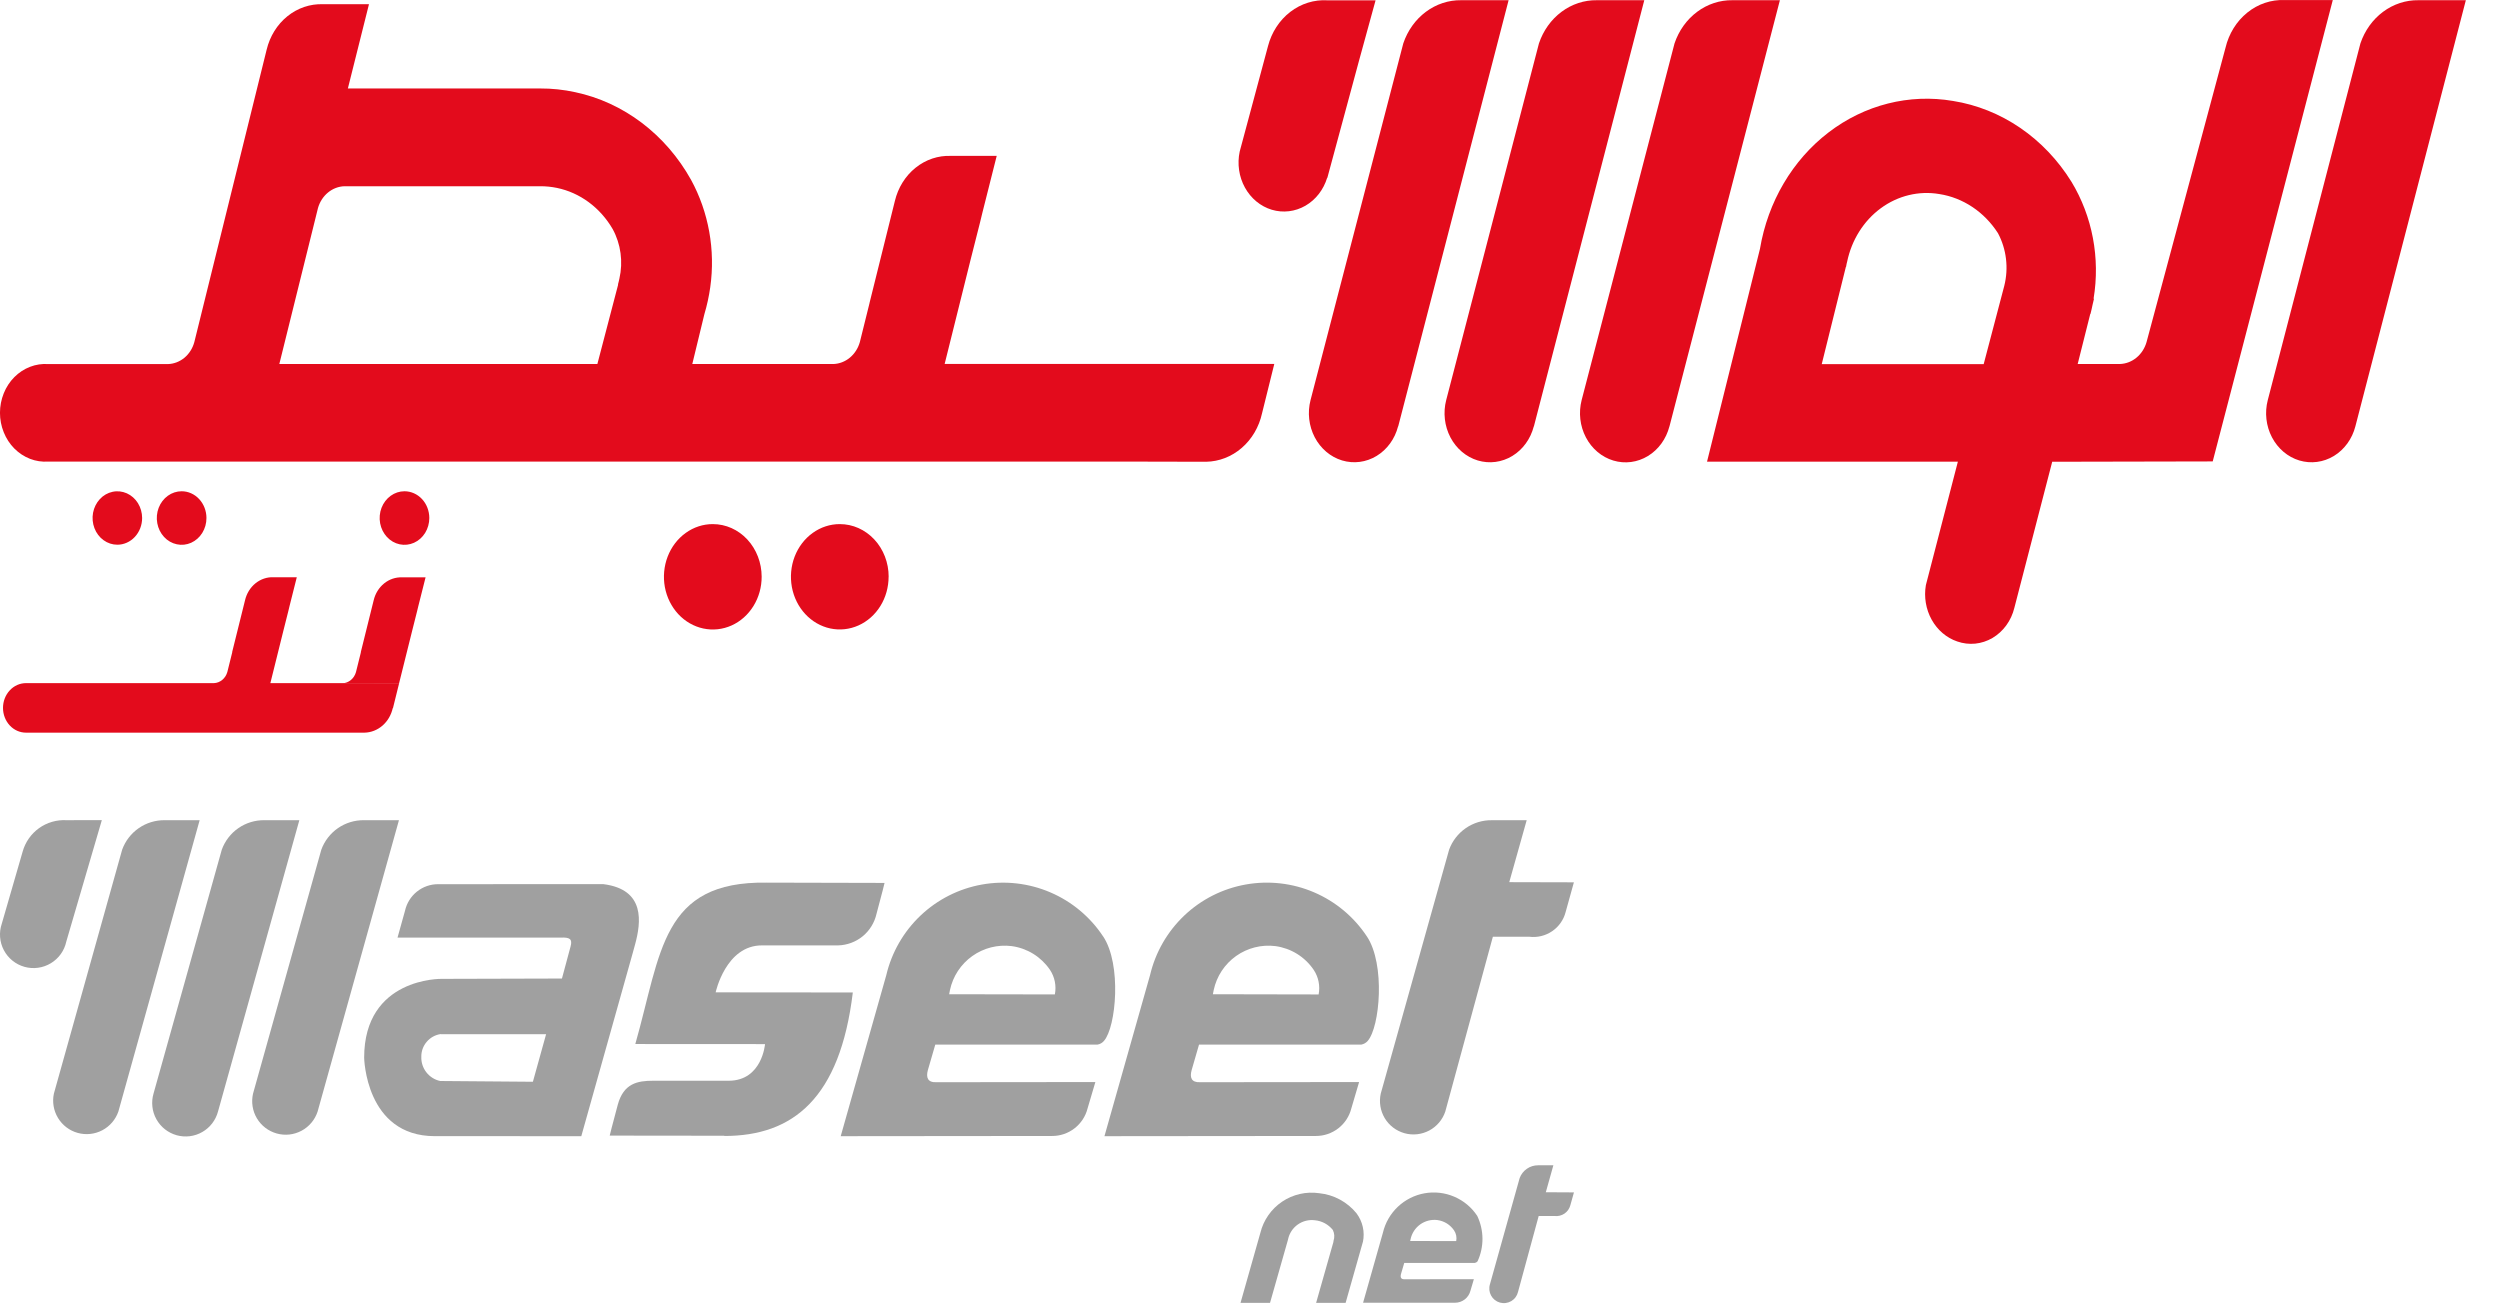<svg width="95" height="50" viewBox="0 0 95 50" fill="none" xmlns="http://www.w3.org/2000/svg">
<g clip-path="url(#clip0_103_427)">
<path fill-rule="evenodd" clip-rule="evenodd" d="M12.084 7.903C12.151 7.669 12.284 7.464 12.464 7.316C12.645 7.167 12.864 7.084 13.091 7.077H20.42C20.456 7.077 20.49 7.077 20.528 7.077C20.74 7.076 20.953 7.097 21.161 7.14C21.596 7.229 22.008 7.415 22.373 7.684C22.738 7.954 23.047 8.301 23.282 8.705C23.592 9.272 23.683 9.948 23.537 10.588C23.519 10.663 23.506 10.734 23.483 10.81L23.489 10.816L22.7 13.833H10.614L12.084 7.903ZM47.956 15.712L48.423 13.829H46.252H35.897L36.879 9.883L37.242 8.45L37.329 8.09L37.875 5.924H36.138C35.654 5.904 35.179 6.063 34.791 6.375C34.403 6.686 34.126 7.132 34.005 7.638L33.046 11.496C33.043 11.509 33.04 11.522 33.038 11.534C32.823 12.4 32.674 13 32.674 13C32.608 13.235 32.475 13.441 32.295 13.591C32.115 13.74 31.896 13.825 31.668 13.833H26.307L26.766 11.94C26.866 11.604 26.941 11.261 26.99 10.912C27.189 9.501 26.93 8.059 26.258 6.83C25.781 5.975 25.142 5.237 24.384 4.664C23.626 4.091 22.766 3.695 21.857 3.503C21.419 3.407 20.973 3.36 20.526 3.362H13.219L14.021 0.16H12.275C11.789 0.142 11.312 0.303 10.922 0.617C10.533 0.931 10.255 1.379 10.133 1.886L7.384 13.001C7.32 13.236 7.189 13.444 7.009 13.594C6.829 13.743 6.61 13.828 6.383 13.835H2.861H1.834C1.599 13.818 1.363 13.853 1.142 13.939C0.92 14.024 0.716 14.158 0.544 14.332C0.372 14.505 0.235 14.715 0.142 14.948C0.048 15.182 -0.001 15.433 -0.001 15.687C-0.001 15.941 0.048 16.193 0.142 16.426C0.235 16.659 0.372 16.869 0.544 17.043C0.716 17.216 0.92 17.35 1.142 17.436C1.363 17.521 1.599 17.557 1.834 17.54H42.684L45.77 17.547H45.833C46.326 17.538 46.803 17.353 47.187 17.02C47.572 16.687 47.843 16.225 47.957 15.707L47.956 15.712Z" fill="#E30B1C"/>
<path fill-rule="evenodd" clip-rule="evenodd" d="M33.767 21.914C33.767 22.31 33.659 22.698 33.456 23.027C33.252 23.357 32.962 23.614 32.623 23.766C32.284 23.918 31.91 23.958 31.55 23.881C31.19 23.804 30.859 23.613 30.599 23.333C30.339 23.053 30.163 22.696 30.091 22.307C30.02 21.918 30.057 21.516 30.197 21.15C30.338 20.784 30.577 20.471 30.882 20.252C31.188 20.032 31.547 19.915 31.914 19.916C32.406 19.916 32.877 20.126 33.225 20.501C33.573 20.875 33.769 21.384 33.769 21.914" fill="#E30B1C"/>
<path fill-rule="evenodd" clip-rule="evenodd" d="M28.943 21.914C28.944 22.31 28.836 22.698 28.632 23.028C28.428 23.358 28.139 23.616 27.799 23.768C27.46 23.92 27.086 23.96 26.726 23.883C26.365 23.806 26.034 23.616 25.774 23.336C25.514 23.055 25.337 22.698 25.265 22.31C25.194 21.921 25.23 21.518 25.371 21.151C25.512 20.785 25.75 20.472 26.056 20.252C26.361 20.032 26.721 19.915 27.088 19.916C27.58 19.916 28.051 20.126 28.399 20.501C28.746 20.876 28.942 21.384 28.943 21.914Z" fill="#E30B1C"/>
<path fill-rule="evenodd" clip-rule="evenodd" d="M53.127 16.203C53.004 16.679 52.711 17.082 52.312 17.325C51.913 17.568 51.441 17.629 51 17.497C50.559 17.364 50.185 17.047 49.96 16.617C49.735 16.186 49.678 15.678 49.801 15.202L53.325 1.649C53.489 1.163 53.788 0.744 54.182 0.45C54.576 0.156 55.045 0.001 55.524 0.008H57.327L53.132 16.202" fill="#E30B1C"/>
<path fill-rule="evenodd" clip-rule="evenodd" d="M58.284 16.203C58.161 16.679 57.868 17.083 57.469 17.326C57.07 17.569 56.597 17.63 56.156 17.498C55.715 17.365 55.34 17.048 55.115 16.618C54.89 16.187 54.833 15.678 54.956 15.202L58.48 1.649C58.644 1.162 58.944 0.743 59.338 0.449C59.732 0.155 60.202 0.001 60.681 0.008H62.483L58.288 16.202" fill="#E30B1C"/>
<path fill-rule="evenodd" clip-rule="evenodd" d="M63.438 16.203C63.315 16.68 63.022 17.085 62.622 17.328C62.222 17.572 61.749 17.634 61.307 17.501C60.864 17.368 60.489 17.051 60.264 16.62C60.038 16.189 59.98 15.679 60.103 15.202L63.632 1.649C63.796 1.163 64.096 0.744 64.49 0.45C64.884 0.156 65.354 0.001 65.833 0.008H67.636L63.44 16.202" fill="#E30B1C"/>
<path fill-rule="evenodd" clip-rule="evenodd" d="M93.702 0.008H91.901C91.421 0.001 90.951 0.155 90.556 0.449C90.161 0.743 89.861 1.162 89.696 1.649L86.176 15.202C86.052 15.678 86.109 16.187 86.335 16.618C86.56 17.048 86.934 17.365 87.375 17.498C87.817 17.63 88.289 17.569 88.689 17.326C89.087 17.083 89.381 16.679 89.504 16.203L93.702 0.008Z" fill="#E30B1C"/>
<path fill-rule="evenodd" clip-rule="evenodd" d="M50.432 6.756C50.293 7.211 49.997 7.592 49.605 7.818C49.213 8.044 48.755 8.098 48.327 7.97C47.899 7.841 47.534 7.539 47.307 7.127C47.08 6.715 47.009 6.224 47.109 5.757L48.184 1.753C48.32 1.228 48.619 0.77 49.029 0.453C49.441 0.137 49.939 -0.019 50.443 0.012H52.272L51.643 2.305L50.438 6.762" fill="#E30B1C"/>
<path fill-rule="evenodd" clip-rule="evenodd" d="M70.142 10.144H70.149C70.155 10.101 70.166 10.063 70.172 10.021L70.19 9.95C70.361 9.121 70.819 8.392 71.469 7.914C72.12 7.435 72.916 7.242 73.694 7.374C74.141 7.443 74.569 7.611 74.953 7.867C75.336 8.123 75.666 8.461 75.923 8.861C76.246 9.467 76.332 10.186 76.163 10.86C76.151 10.909 75.38 13.837 75.38 13.837H69.226L70.142 10.144ZM88.646 0.002H86.817C86.308 -0.019 85.806 0.149 85.397 0.479C84.989 0.808 84.697 1.279 84.57 1.812L81.568 13.002C81.5 13.237 81.367 13.442 81.186 13.591C81.005 13.74 80.786 13.824 80.559 13.832H78.952L79.43 11.93H79.438C79.47 11.814 79.494 11.688 79.521 11.567L79.572 11.351H79.556C79.812 9.809 79.511 8.221 78.717 6.91C78.207 6.087 77.543 5.388 76.767 4.858C75.992 4.329 75.122 3.98 74.214 3.836C72.553 3.553 70.855 3.982 69.484 5.033C68.114 6.083 67.178 7.671 66.879 9.456C66.053 12.771 64.954 17.188 64.867 17.544H74.399L73.183 22.235C73.106 22.688 73.184 23.155 73.404 23.549C73.623 23.944 73.969 24.238 74.376 24.376C74.596 24.453 74.828 24.481 75.059 24.458C75.289 24.435 75.513 24.361 75.716 24.242C75.918 24.122 76.097 23.959 76.239 23.763C76.382 23.567 76.486 23.341 76.545 23.1L77.984 17.547L84.083 17.534L88.646 0.002Z" fill="#E30B1C"/>
<path fill-rule="evenodd" clip-rule="evenodd" d="M14.931 26.915L15.168 25.958H14.065H10.274L10.772 23.954L10.957 23.219L11.001 23.036L11.278 21.935H10.395C10.149 21.924 9.907 22.006 9.709 22.165C9.512 22.324 9.371 22.552 9.311 22.81L9.209 23.221L8.824 24.771C8.823 24.777 8.823 24.784 8.824 24.791L8.639 25.536C8.605 25.655 8.538 25.76 8.446 25.836C8.354 25.912 8.243 25.955 8.128 25.959H1.51H0.987C0.755 25.959 0.533 26.058 0.37 26.235C0.206 26.411 0.114 26.651 0.114 26.9C0.114 27.15 0.206 27.389 0.37 27.566C0.533 27.742 0.755 27.841 0.987 27.841H12.25H13.818H13.85C14.1 27.836 14.341 27.741 14.536 27.572C14.73 27.403 14.867 27.169 14.925 26.906" fill="#E30B1C"/>
<path fill-rule="evenodd" clip-rule="evenodd" d="M15.166 25.962L15.665 23.958L15.85 23.224L15.894 23.041L16.172 21.939H15.283C15.037 21.929 14.795 22.01 14.598 22.169C14.4 22.329 14.259 22.556 14.199 22.814L13.712 24.775C13.711 24.782 13.711 24.788 13.712 24.795L13.527 25.54C13.493 25.66 13.426 25.765 13.334 25.84C13.243 25.916 13.131 25.96 13.016 25.964" fill="#E30B1C"/>
<path fill-rule="evenodd" clip-rule="evenodd" d="M16.314 19.683C16.314 19.884 16.259 20.081 16.156 20.249C16.052 20.417 15.905 20.547 15.733 20.625C15.56 20.702 15.371 20.723 15.188 20.684C15.004 20.645 14.836 20.548 14.704 20.406C14.572 20.263 14.482 20.082 14.445 19.885C14.409 19.687 14.427 19.483 14.498 19.297C14.57 19.111 14.691 18.952 14.846 18.84C15.001 18.728 15.184 18.668 15.37 18.668C15.62 18.668 15.86 18.775 16.037 18.965C16.214 19.155 16.313 19.414 16.314 19.683Z" fill="#E30B1C"/>
<path fill-rule="evenodd" clip-rule="evenodd" d="M7.845 19.683C7.846 19.884 7.791 20.081 7.687 20.249C7.584 20.417 7.436 20.547 7.264 20.625C7.092 20.702 6.902 20.723 6.719 20.683C6.535 20.644 6.367 20.548 6.235 20.405C6.103 20.263 6.013 20.081 5.977 19.884C5.94 19.686 5.959 19.482 6.03 19.296C6.102 19.11 6.223 18.951 6.378 18.839C6.534 18.727 6.716 18.668 6.903 18.668C7.152 18.668 7.392 18.775 7.569 18.966C7.745 19.156 7.845 19.414 7.845 19.683Z" fill="#E30B1C"/>
<path fill-rule="evenodd" clip-rule="evenodd" d="M4.457 20.699C4.271 20.699 4.089 20.639 3.935 20.527C3.78 20.416 3.66 20.257 3.589 20.071C3.518 19.886 3.5 19.682 3.536 19.485C3.573 19.288 3.663 19.108 3.794 18.966C3.926 18.824 4.093 18.728 4.276 18.689C4.458 18.649 4.647 18.67 4.819 18.746C4.991 18.823 5.138 18.953 5.242 19.12C5.345 19.287 5.4 19.483 5.401 19.683C5.401 19.817 5.376 19.949 5.329 20.072C5.281 20.196 5.212 20.308 5.124 20.402C5.037 20.497 4.933 20.571 4.818 20.622C4.704 20.673 4.581 20.7 4.457 20.699Z" fill="#E30B1C"/>
<path fill-rule="evenodd" clip-rule="evenodd" d="M4.498 42.24C4.391 42.546 4.172 42.801 3.885 42.951C3.598 43.102 3.264 43.137 2.951 43.05C2.639 42.963 2.372 42.76 2.204 42.482C2.036 42.205 1.98 41.873 2.048 41.556L4.642 32.288C4.762 31.956 4.982 31.67 5.273 31.469C5.563 31.268 5.909 31.163 6.262 31.167H7.587L4.498 42.24Z" fill="#A0A0A0"/>
<path fill-rule="evenodd" clip-rule="evenodd" d="M8.284 42.24C8.24 42.403 8.165 42.555 8.063 42.688C7.96 42.822 7.832 42.934 7.686 43.017C7.54 43.101 7.379 43.155 7.211 43.176C7.044 43.196 6.875 43.184 6.713 43.139C6.551 43.093 6.399 43.016 6.267 42.912C6.135 42.808 6.025 42.678 5.943 42.531C5.861 42.384 5.809 42.222 5.791 42.055C5.772 41.887 5.787 41.718 5.834 41.556L8.428 32.288C8.548 31.956 8.768 31.67 9.058 31.469C9.349 31.268 9.694 31.163 10.047 31.167H11.375L8.284 42.24Z" fill="#A0A0A0"/>
<path fill-rule="evenodd" clip-rule="evenodd" d="M12.069 42.24C11.967 42.552 11.749 42.813 11.459 42.968C11.17 43.123 10.832 43.161 10.515 43.072C10.199 42.984 9.929 42.777 9.761 42.495C9.594 42.212 9.542 41.876 9.616 41.556L12.21 32.288C12.331 31.956 12.552 31.67 12.842 31.469C13.133 31.268 13.479 31.163 13.832 31.167H15.16L12.069 42.24Z" fill="#A0A0A0"/>
<path fill-rule="evenodd" clip-rule="evenodd" d="M2.519 35.781C2.483 35.95 2.412 36.111 2.311 36.253C2.21 36.394 2.081 36.513 1.932 36.603C1.783 36.693 1.618 36.752 1.446 36.775C1.273 36.799 1.098 36.787 0.931 36.74C0.763 36.693 0.607 36.613 0.472 36.503C0.337 36.394 0.226 36.258 0.145 36.104C0.064 35.95 0.016 35.782 0.003 35.608C-0.01 35.435 0.013 35.261 0.069 35.097L0.861 32.36C0.961 32.002 1.18 31.688 1.482 31.471C1.785 31.254 2.152 31.147 2.524 31.167L3.87 31.164L2.519 35.781Z" fill="#A0A0A0"/>
<path fill-rule="evenodd" clip-rule="evenodd" d="M16.01 40.165C16.005 39.954 16.078 39.749 16.215 39.589C16.351 39.428 16.542 39.323 16.75 39.294V39.299H20.752L20.25 41.107L16.728 41.078C16.52 41.034 16.335 40.918 16.204 40.751C16.073 40.584 16.004 40.377 16.01 40.165ZM16.522 43.172L22.089 43.176L24.025 36.281L24.133 35.89C24.357 35.062 24.541 33.8 22.925 33.597L16.65 33.599C16.356 33.598 16.071 33.698 15.842 33.882C15.613 34.066 15.454 34.323 15.39 34.61L15.106 35.629H21.308C21.649 35.614 21.76 35.68 21.682 35.965L21.354 37.184L16.776 37.197C16.776 37.197 13.838 37.142 13.838 40.193C13.838 40.193 13.886 43.174 16.522 43.174" fill="#A0A0A0"/>
<path fill-rule="evenodd" clip-rule="evenodd" d="M57.352 33.522L58.014 31.168H56.689C56.336 31.163 55.99 31.269 55.699 31.47C55.408 31.671 55.187 31.957 55.066 32.289L52.469 41.556C52.398 41.874 52.452 42.208 52.619 42.489C52.787 42.769 53.056 42.974 53.37 43.062C53.685 43.15 54.021 43.113 54.31 42.96C54.598 42.807 54.817 42.549 54.921 42.239L56.729 35.596H58.111C58.417 35.634 58.726 35.56 58.981 35.386C59.236 35.213 59.419 34.953 59.495 34.654L59.808 33.528L57.352 33.522Z" fill="#A0A0A0"/>
<path fill-rule="evenodd" clip-rule="evenodd" d="M36.068 37.781L36.099 37.62C36.21 37.099 36.513 36.639 36.947 36.33C37.381 36.021 37.915 35.886 38.443 35.952C38.735 35.991 39.015 36.092 39.266 36.247C39.516 36.402 39.731 36.608 39.897 36.851C40.081 37.126 40.148 37.463 40.085 37.788M41.919 35.585C41.428 34.842 40.731 34.26 39.913 33.91C39.095 33.559 38.192 33.456 37.316 33.612C36.44 33.768 35.629 34.177 34.983 34.789C34.337 35.401 33.883 36.189 33.679 37.055L31.947 43.175L39.977 43.167C40.287 43.169 40.588 43.066 40.833 42.876C41.078 42.686 41.253 42.419 41.328 42.119L41.624 41.118L35.581 41.124C35.25 41.139 35.184 40.944 35.259 40.665L35.541 39.694H41.71C41.803 39.677 41.888 39.628 41.95 39.555C42.414 39.029 42.628 36.645 41.92 35.584" fill="#A0A0A0"/>
<path fill-rule="evenodd" clip-rule="evenodd" d="M46.09 37.781L46.121 37.62C46.233 37.099 46.535 36.639 46.969 36.33C47.403 36.021 47.937 35.886 48.466 35.952C48.757 35.992 49.038 36.092 49.288 36.247C49.538 36.402 49.753 36.608 49.919 36.852C50.103 37.127 50.171 37.464 50.108 37.789M51.942 35.585C51.452 34.843 50.754 34.26 49.936 33.909C49.118 33.558 48.215 33.455 47.339 33.611C46.462 33.767 45.651 34.176 45.005 34.788C44.359 35.401 43.906 36.188 43.702 37.055L41.969 43.175L49.999 43.167C50.309 43.169 50.611 43.066 50.856 42.876C51.101 42.686 51.275 42.42 51.351 42.119L51.646 41.118L45.603 41.124C45.271 41.139 45.205 40.944 45.282 40.666L45.563 39.694H51.733C51.827 39.676 51.911 39.627 51.973 39.555C52.436 39.029 52.649 36.645 51.942 35.584" fill="#A0A0A0"/>
<path fill-rule="evenodd" clip-rule="evenodd" d="M29.071 39.676C29.071 39.676 28.962 41.064 27.695 41.068H24.817C24.227 41.068 23.696 41.167 23.475 41.981C23.254 42.795 23.169 43.153 23.169 43.153L27.526 43.158V43.167C30.137 43.167 31.922 41.734 32.407 37.714L27.195 37.709C27.195 37.709 27.581 35.911 28.967 35.925H31.845C32.188 35.917 32.519 35.794 32.784 35.577C33.049 35.359 33.233 35.058 33.308 34.723C33.53 33.908 33.613 33.551 33.613 33.551L29.137 33.54C25.132 33.478 25.132 36.19 24.142 39.673L29.071 39.676Z" fill="#A0A0A0"/>
<path fill-rule="evenodd" clip-rule="evenodd" d="M58.741 45.305L59.028 44.281H58.449C58.296 44.28 58.146 44.326 58.02 44.414C57.895 44.501 57.799 44.625 57.746 44.769L56.618 48.801C56.596 48.871 56.589 48.946 56.596 49.02C56.603 49.093 56.625 49.165 56.661 49.23C56.696 49.295 56.744 49.352 56.802 49.399C56.861 49.445 56.927 49.479 56.999 49.499C57.07 49.518 57.145 49.524 57.218 49.514C57.292 49.504 57.363 49.48 57.427 49.443C57.491 49.405 57.547 49.355 57.591 49.295C57.635 49.236 57.667 49.168 57.684 49.096L58.47 46.208H59.07C59.203 46.224 59.338 46.192 59.449 46.117C59.56 46.042 59.639 45.929 59.673 45.8L59.81 45.311L58.741 45.305Z" fill="#A0A0A0"/>
<path fill-rule="evenodd" clip-rule="evenodd" d="M53.587 47.158L53.602 47.088C53.65 46.861 53.782 46.661 53.97 46.526C54.159 46.392 54.392 46.334 54.621 46.362C54.748 46.38 54.87 46.423 54.979 46.49C55.087 46.558 55.181 46.647 55.253 46.753C55.293 46.812 55.321 46.878 55.335 46.948C55.349 47.018 55.35 47.09 55.336 47.161L53.587 47.158ZM56.135 46.203C55.922 45.88 55.618 45.627 55.263 45.475C54.907 45.322 54.514 45.277 54.133 45.345C53.752 45.413 53.4 45.591 53.118 45.857C52.837 46.123 52.64 46.465 52.551 46.842L51.797 49.504H55.29C55.425 49.504 55.556 49.459 55.663 49.376C55.77 49.293 55.845 49.176 55.878 49.045L56.007 48.609L53.379 48.612C53.233 48.619 53.205 48.535 53.238 48.412L53.361 47.991H56.045C56.085 47.983 56.121 47.962 56.147 47.931C56.272 47.66 56.336 47.364 56.334 47.066C56.331 46.767 56.263 46.473 56.135 46.203L56.135 46.203Z" fill="#A0A0A0"/>
<path fill-rule="evenodd" clip-rule="evenodd" d="M51.788 47.198L51.133 49.51H50.012L50.669 47.198L50.674 47.152C50.697 47.084 50.706 47.013 50.702 46.942C50.697 46.871 50.678 46.801 50.647 46.737C50.564 46.634 50.46 46.547 50.343 46.484C50.226 46.421 50.097 46.382 49.965 46.37C49.735 46.34 49.503 46.399 49.314 46.533C49.125 46.667 48.994 46.867 48.946 47.094L48.942 47.113L48.261 49.508H47.14L47.894 46.848C48.013 46.364 48.308 45.941 48.721 45.663C49.134 45.385 49.636 45.27 50.13 45.342C50.405 45.37 50.672 45.451 50.915 45.583C51.158 45.714 51.374 45.892 51.548 46.106C51.664 46.261 51.745 46.437 51.787 46.626C51.829 46.814 51.83 47.009 51.79 47.197" fill="#A0A0A0"/>
</g>
<defs>
<clipPath id="clip0_103_427">
<rect width="94.155" height="49.519" fill="white"/>
</clipPath>
</defs>
</svg>
